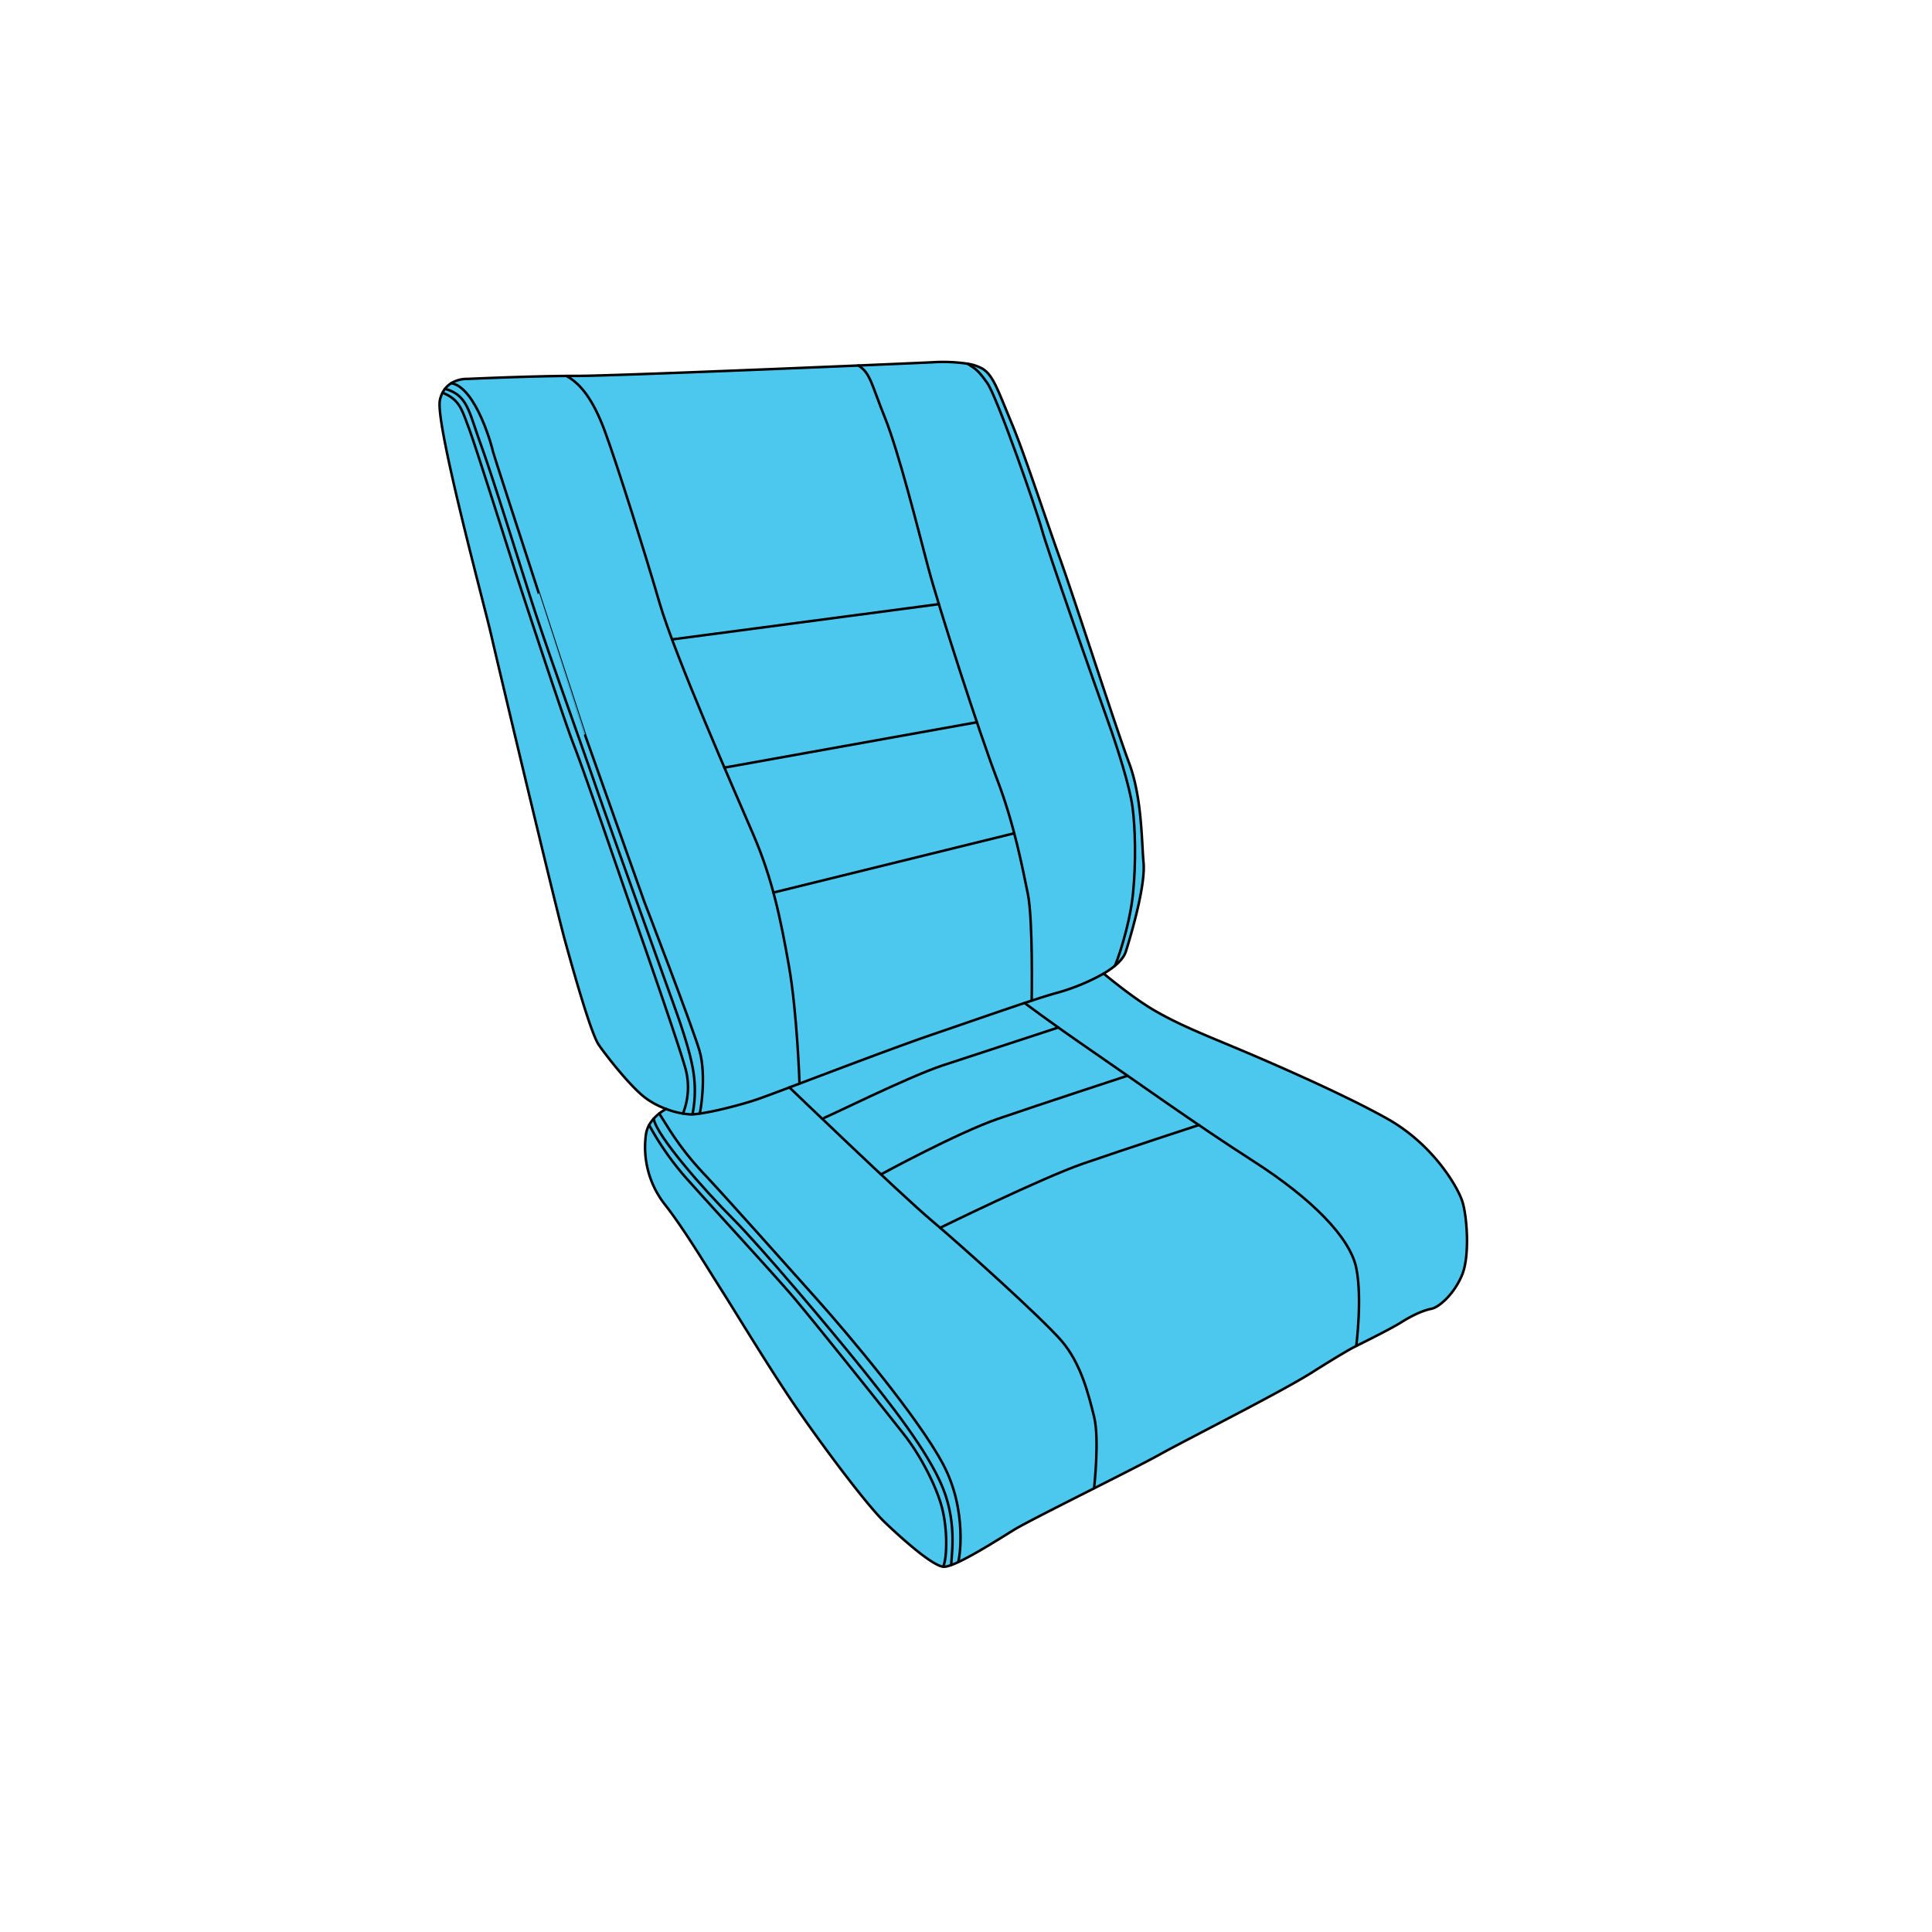<svg viewBox="0 0 1000 1000" xmlns="http://www.w3.org/2000/svg"><defs><style>.cls-1{fill:#4cc8ef;}.cls-2{fill:none;stroke:#000;stroke-linecap:round;stroke-linejoin:round;stroke-width:1.3px;}</style></defs><g id="aft-facing-seating-frameless-gen-i_551e9dc1-ab35-4817-9730-3856c07faad0"><path d="M756.8,659.82c-4.1,10-11.93,16.83-16,17.61s-9.78,3.33-15.65,7.05c-4.73,3-18.07,9.65-23.09,12.14l-1.95,1s-5.87,3.13-21.33,12.92-65.15,34.82-78.46,42.26c-5.9,3.3-19.7,10.3-34,17.52-17.9,9.06-36.55,18.47-41.34,21.41-6.27,3.85-19.9,12.57-29,16.8-3.42,1.58-6.21,2.54-7.75,2.38-5.67-.59-20.93-14.09-30.32-23.09s-32.48-39.91-46-59.67S381,679.58,373.52,667.85s-19.37-31.7-29.54-44.61a48.07,48.07,0,0,1-9.59-36.39,13.79,13.79,0,0,1,1.59-4.52,16.91,16.91,0,0,1,2.36-3.3,22.57,22.57,0,0,1,2.88-2.68h0A24.11,24.11,0,0,1,344.8,574a42.32,42.32,0,0,1-10.93-5.87c-7.57-5.74-20.09-21.65-24-27.39s-12.52-36-17.48-54S258,345.08,254.3,328.91s-29.21-110.09-26.6-121.83a15,15,0,0,1,1.37-3.84,11.28,11.28,0,0,1,1.27-2,12.12,12.12,0,0,1,3.25-2.92,15.81,15.81,0,0,1,8.45-2.2s29.74-1.35,51.13-1.54l5,0c15.23,0,96.76-3.31,146.2-5.4,20-.84,34.71-1.49,37.71-1.64a87.27,87.27,0,0,1,18.82.74h0a22.68,22.68,0,0,1,7.78,2.65c5.48,3.39,8.09,11.74,14.87,27.91s17,47.74,25.05,70.18,28.95,87.65,35.73,105.65,6.53,40.43,7.57,51.91-6,36-9.13,45.92c-1.31,4.18-5.83,8.08-11.48,11.43.44.37,14.53,12.22,26.09,19,11.74,6.84,23.67,11.74,40.11,18.58s56.93,24.26,80.61,37.57,36.19,35,38.73,42.46S760.91,649.85,756.8,659.82Z" class="cls-1"></path><path d="M582.74,492.48c-1.31,4.18-5.83,8.08-11.48,11.43a106.47,106.47,0,0,1-24.26,10c-3.87,1.06-9.71,2.92-16.68,5.24-13.69,4.55-31.77,10.88-48,16.41-16.58,5.65-47.12,17.26-68.47,25.31l-5.26,2c-7.71,2.9-13.69,5.13-16.53,6.1-10.69,3.65-29.21,8.09-35,7.83A42.53,42.53,0,0,1,344.81,574h0a42.32,42.32,0,0,1-10.93-5.87c-7.57-5.74-20.09-21.65-24-27.39s-12.52-36-17.48-54S258,345.08,254.3,328.91s-29.21-110.09-26.6-121.83a15,15,0,0,1,1.37-3.84,11.28,11.28,0,0,1,1.27-2,12.12,12.12,0,0,1,3.25-2.92,15.81,15.81,0,0,1,8.45-2.2s29.74-1.35,51.13-1.54l5,0c15.23,0,96.76-3.31,146.2-5.4,20-.84,34.71-1.49,37.71-1.64a87.27,87.27,0,0,1,18.82.74h0a22.68,22.68,0,0,1,7.78,2.65c5.48,3.39,8.09,11.74,14.87,27.91s17,47.74,25.05,70.18,28.95,87.65,35.73,105.65,6.53,40.43,7.57,51.91S585.87,482.56,582.74,492.48Z" class="cls-2"></path><path d="M413.83,560.83s-1.18-36.35-5.48-60.83-8.61-45.22-18.39-67.91-40.7-93-48.53-119.87S319,239.17,313,223s-12.53-24.47-19.83-28.41" class="cls-2"></path><path d="M534,517.89s.75-42-2-55.28-7-36-16-59.48-30.13-88.83-35.61-109.56S465.09,233.7,458,216.09s-7.46-22.94-13.71-26.93" class="cls-2"></path><line y2="312.71" x2="485.91" y1="330.97" x1="347.85" class="cls-2"></line><line y2="373.84" x2="505.61" y1="397.32" x1="374.95" class="cls-2"></line><line y2="431.31" x2="524.95" y1="461.99" x1="400.31" class="cls-2"></line><path d="M358.44,576.73a62.76,62.76,0,0,0,0-24.51c-2.66-13.83-9.44-31.31-14.92-46.7S315.61,428,308,405.87s-24.78-69.7-32.34-93.16-20.09-64.14-26.61-82.14-7-26-18.75-29.32" class="cls-2"></path><path d="M353.5,576.35a36.68,36.68,0,0,0,1.43-22.76c-3.32-12.33-23.08-68.87-28.17-83.35S302.7,400.12,297,385.58s-30.32-89.86-30.32-89.86-20-63.39-23.87-73.76-5-15.12-13.77-18.71" class="cls-2"></path><path d="M362.1,576.35c.45-.07,3.65-19.83,0-32.35s-28.69-77.48-28.69-77.48l-30.52-85.89S255.15,234.48,255.15,233.7s-8.5-33.16-21.56-35.36" class="cls-2"></path><path d="M500.86,188.26h0c3.68,2.51,5.11,2.79,10.2,10.07S536.5,263.82,539.24,274s28,82,33.85,98.21,11.74,35.42,13.11,45.59,1.95,28.37.19,45.2-8.68,36.33-9.47,37" class="cls-2"></path><path d="M571.25,503.9h0c.44.37,14.53,12.22,26.09,19,11.74,6.84,23.67,11.74,40.11,18.58s56.93,24.26,80.61,37.57,36.19,35,38.73,42.46,4.11,28.37,0,38.34-11.93,16.83-16,17.61-9.78,3.33-15.65,7.05c-4.73,3-18.07,9.65-23.09,12.14l-1.95,1s-5.87,3.13-21.33,12.92-65.15,34.82-78.46,42.26c-5.9,3.3-19.7,10.3-34,17.52-17.9,9.06-36.55,18.47-41.34,21.41-6.27,3.85-19.9,12.57-29,16.8-3.42,1.58-6.21,2.54-7.75,2.38-5.67-.59-20.93-14.09-30.32-23.09s-32.48-39.91-46-59.67S381,679.58,373.52,667.85s-19.37-31.7-29.54-44.61a48.07,48.07,0,0,1-9.59-36.39,13.79,13.79,0,0,1,1.59-4.52,16.91,16.91,0,0,1,2.36-3.3,22.57,22.57,0,0,1,2.88-2.68h0A24.11,24.11,0,0,1,344.8,574h0" class="cls-2"></path><path d="M408.57,562.82s57.3,55.14,73.73,69,56.87,50.35,67.05,62.09,14.08,27.91,16.95,39.39,0,37,0,37" class="cls-2"></path><path d="M702,696.62s3.2-24.66,0-40.32-22.76-35.73-53.28-55.3S586.65,558.74,565,543.87s-34.69-24.76-34.69-24.76" class="cls-2"></path><path d="M425.51,579c.41.39,44.34-21.6,62.57-27.6s59.72-19.58,59.72-19.58" class="cls-2"></path><path d="M456,607.86s39.61-21.58,60.74-28.83,66.87-22.24,66.87-22.24" class="cls-2"></path><path d="M486.65,635.49s52.78-25.88,73.92-33.19,60-20,60-20" class="cls-2"></path><path d="M492.44,810c-.48-2.35,3.5-20.14-4.36-39.68S459.87,725.43,445,706.91s-51.13-61.56-65.74-76.17-39.51-42.9-40.92-51.71" class="cls-2"></path><path d="M336,582.33a151.42,151.42,0,0,0,17.52,25.53c10.37,11.92,45.33,49.75,56.28,62.53s50.09,61.83,58.44,72.52,17.28,27.66,19.86,39.66,1.79,25,.09,28.3" class="cls-2"></path><path d="M341.22,576.34h0c3.87,5.87,9.62,16.83,22.61,30.65s43.34,48,59,65.48,52.17,60.78,65.25,85.3,8.36,50.47,7.84,50.71" class="cls-2"></path></g></svg>